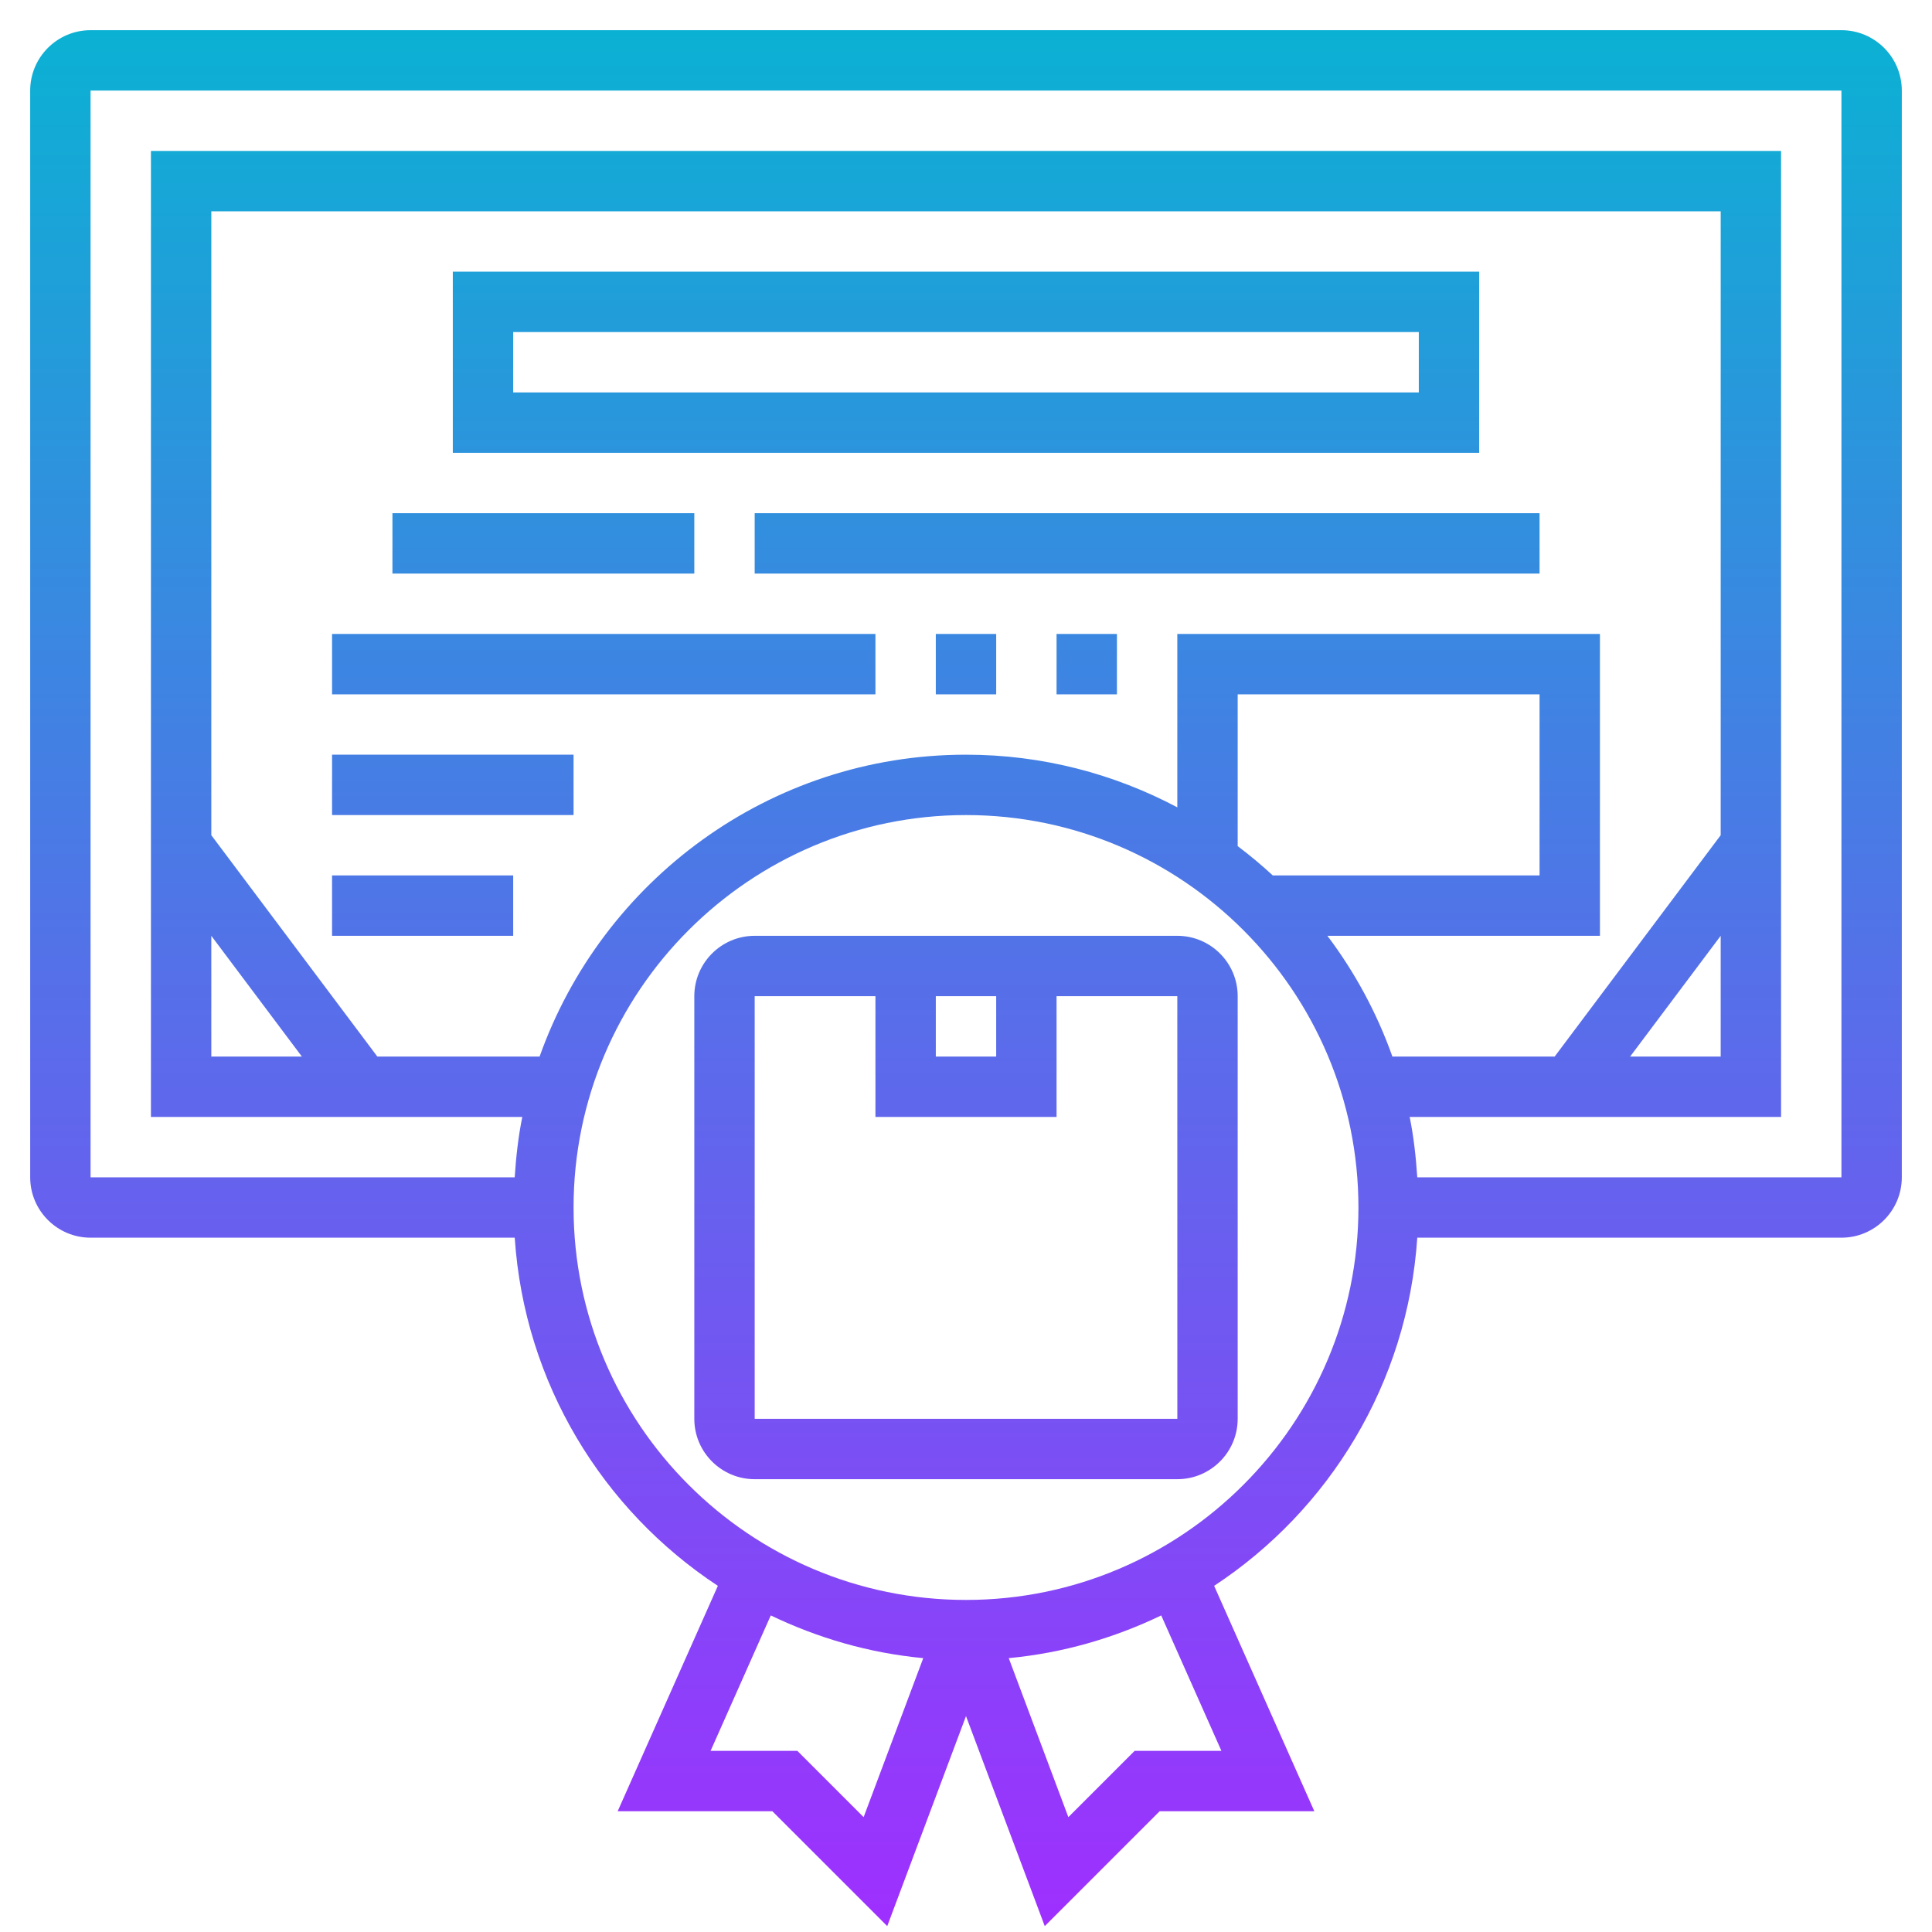 <svg xmlns="http://www.w3.org/2000/svg" xmlns:xlink="http://www.w3.org/1999/xlink" id="_x33_0" height="512" viewBox="0 0 64 64" width="512"><linearGradient id="SVGID_1_" gradientUnits="userSpaceOnUse" x1="32" x2="32" y1="63.805" y2="1"><stop offset="0" stop-color="#9f2fff"></stop><stop offset="1" stop-color="#0bb1d3"></stop></linearGradient><path d="m39 31h-14c-1.103 0-2 .897-2 2v14c0 1.103.897 2 2 2h14c1.103 0 2-.897 2-2v-14c0-1.103-.897-2-2-2zm-8 2h2v2h-2zm-6 14v-14h4v4h6v-4h4l.001 14zm36-46h-58c-1.103 0-2 .897-2 2v36c0 1.103.897 2 2 2h14.051c.32 4.819 2.914 9.022 6.729 11.533l-3.319 7.467h5.125l3.805 3.805 2.609-6.957 2.609 6.957 3.805-3.805h5.125l-3.319-7.467c3.815-2.511 6.409-6.713 6.729-11.533h14.051c1.103 0 2-.897 2-2v-36c0-1.103-.897-2-2-2zm-54 30 3 4h-3zm5.5 4-5.5-7.333v-20.667h50v20.667l-5.5 7.333h-5.375c-.515-1.449-1.244-2.794-2.153-4h9.028v-10h-14v5.744c-2.092-1.109-4.472-1.744-7-1.744-6.516 0-12.059 4.184-14.125 10zm44.5-4v4h-3zm-14.837-2c-.371-.343-.759-.667-1.163-.971v-5.029h10v6zm-13.554 31.195-2.195-2.195h-2.875l1.994-4.487c1.557.748 3.255 1.246 5.051 1.415zm11.852-2.195h-2.875l-2.195 2.195-1.975-5.267c1.796-.169 3.494-.667 5.051-1.415zm-8.461-5c-7.168 0-13-5.832-13-13s5.832-13 13-13 13 5.832 13 13-5.832 13-13 13zm29-14h-14.051c-.045-.678-.119-1.349-.252-2h12.303v-32h-54v32h12.302c-.133.651-.207 1.322-.252 2h-14.05v-36h58zm-12-30h-34v6h34zm-2 4h-30v-2h30zm-24 6h-10v-2h10zm2-2h26v2h-26zm4 6h-18v-2h18zm2-2h2v2h-2zm4 0h2v2h-2zm-16 6h-8v-2h8zm-2 2v2h-6v-2z" fill="url(#SVGID_1_)"></path></svg>